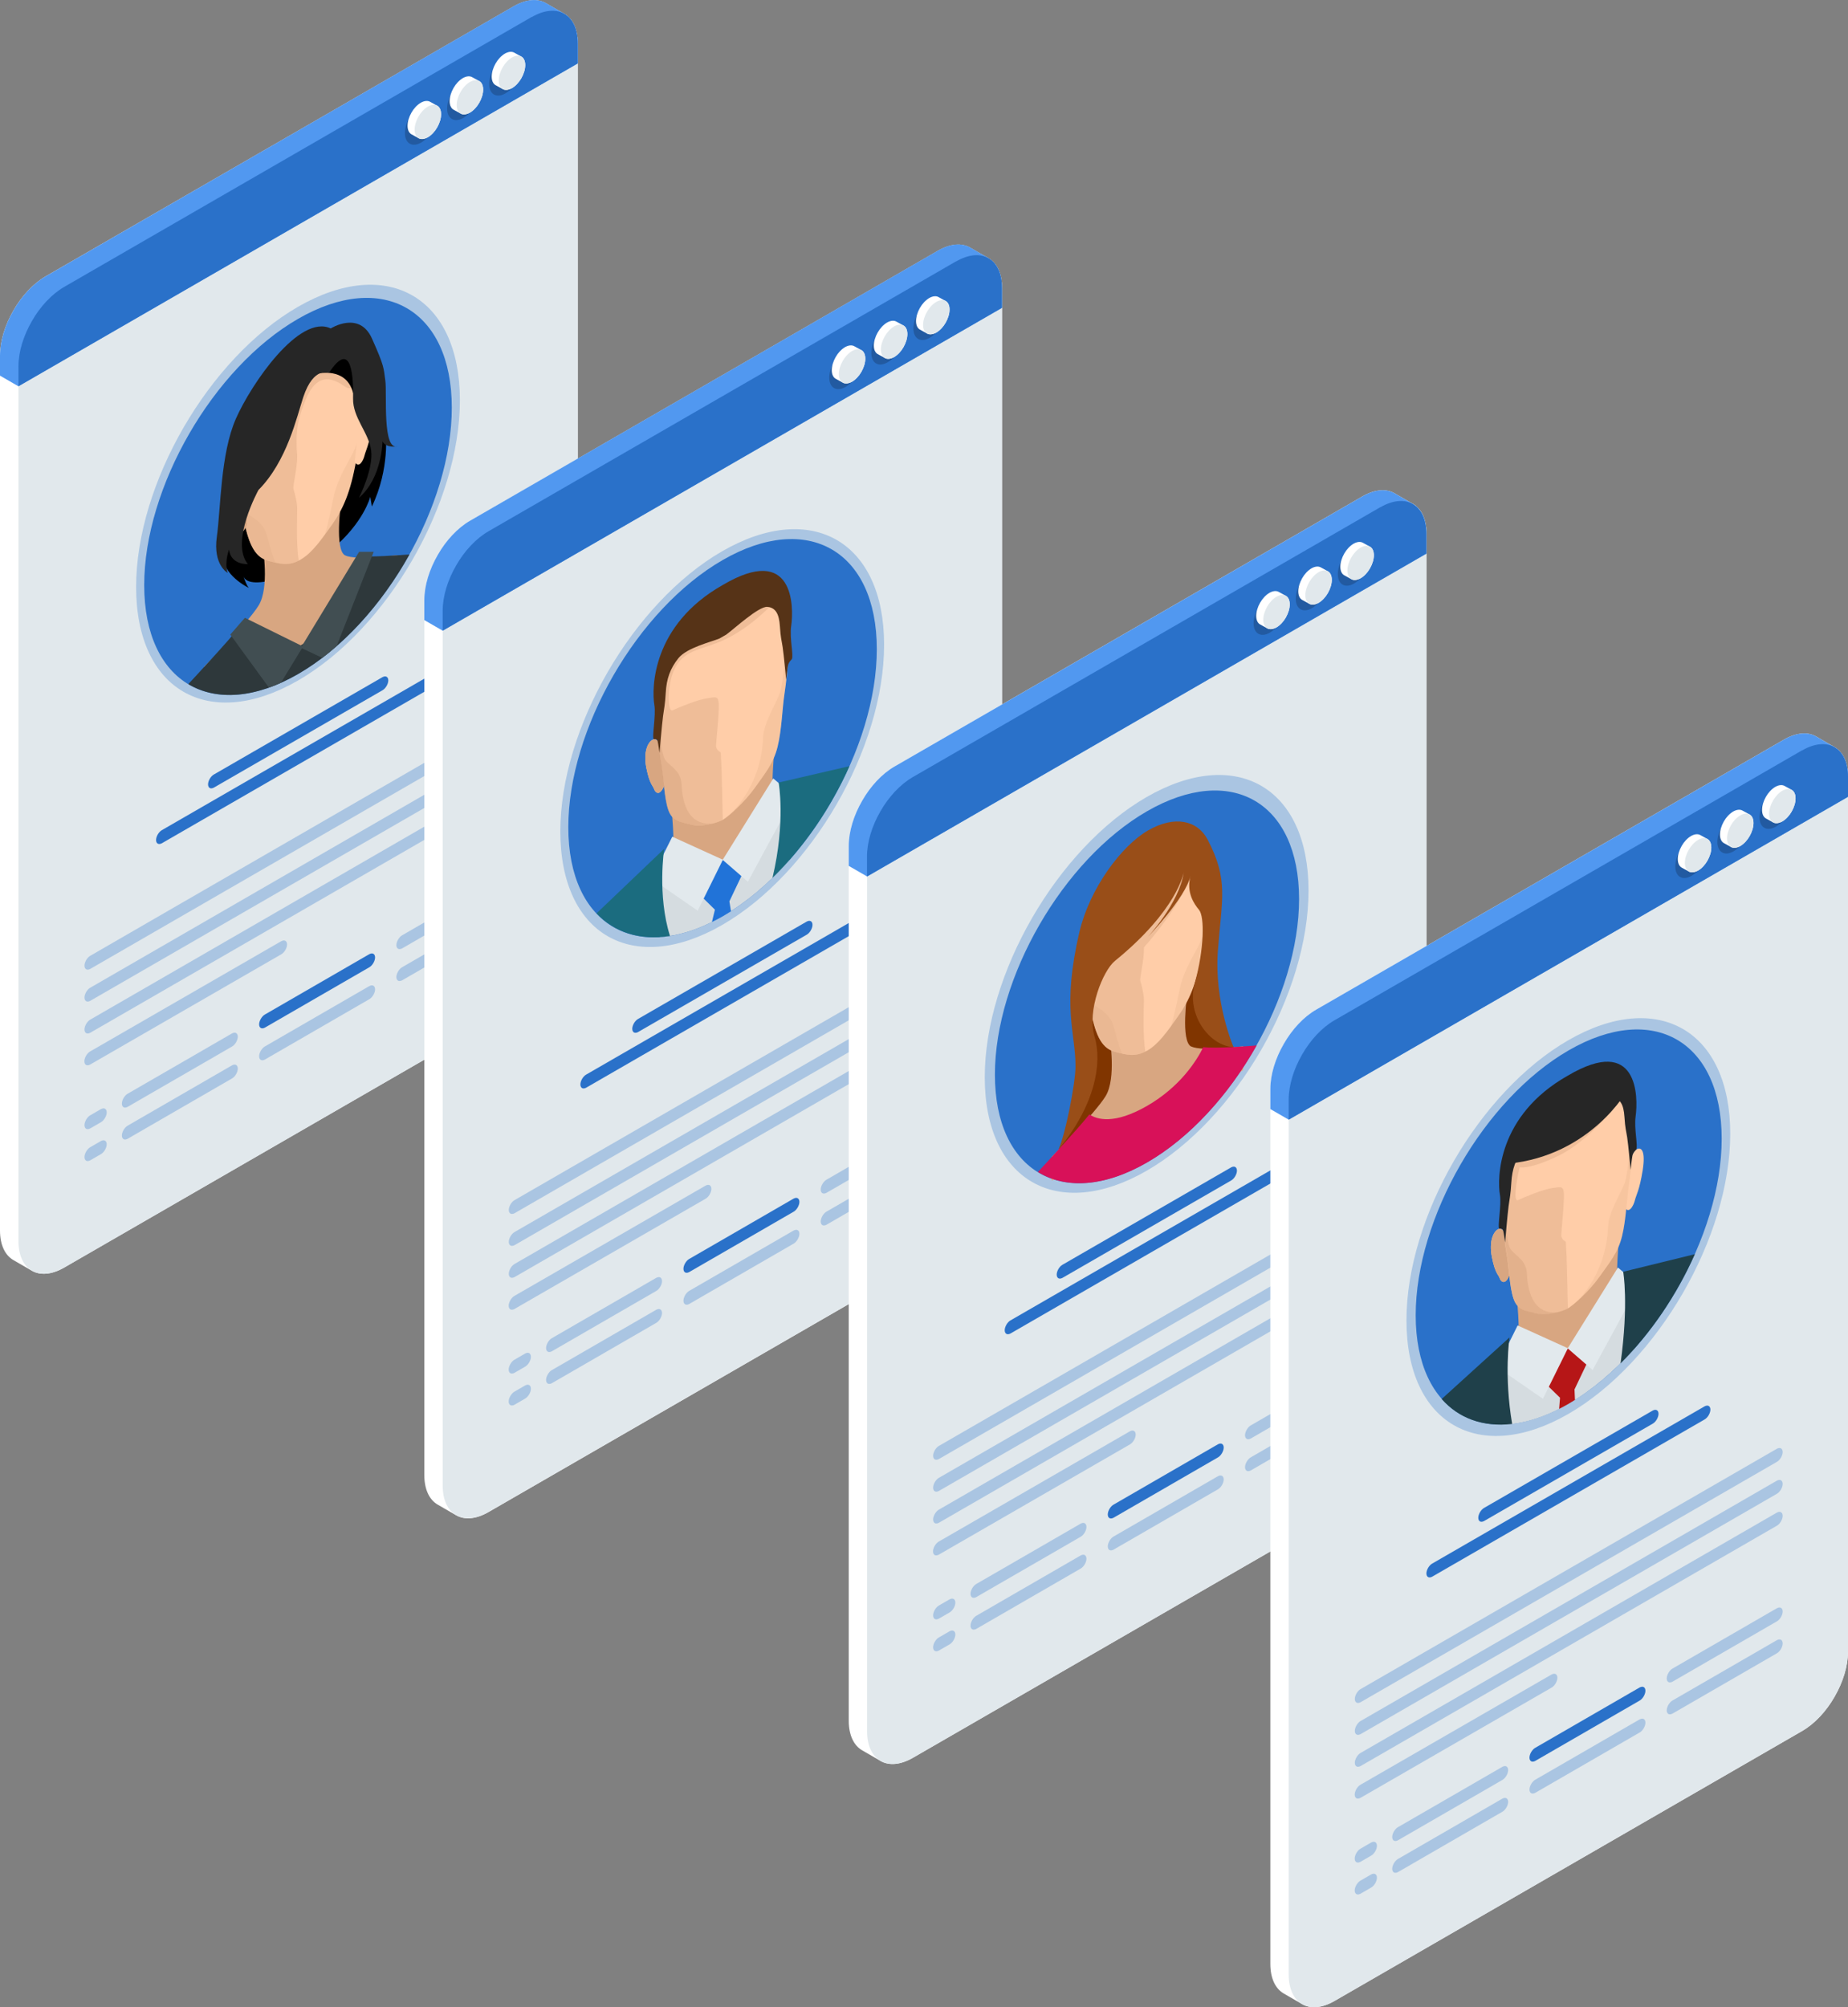 <?xml version="1.0" encoding="UTF-8"?>
<svg xmlns="http://www.w3.org/2000/svg" width="162.1" height="176.06" viewBox="0 0 162.1 176.06">
  <rect x="0" y="0" width="162.1" height="176.06" fill="#808080" stroke="none"/>
  <defs>
    <style>
      .cls-1 {
        fill: #e1e8ec;
      }

      .cls-2 {
        fill: #2173d8;
      }

      .cls-3 {
        fill: #ffcda8;
      }

      .cls-4 {
        fill: #fff;
      }

      .cls-5 {
        fill: #2e383b;
      }

      .cls-6 {
        fill: #262626;
      }

      .cls-7 {
        fill: #b61617;
      }

      .cls-8 {
        fill: #1f404a;
      }

      .cls-9 {
        isolation: isolate;
      }

      .cls-10, .cls-11 {
        opacity: .2;
      }

      .cls-10, .cls-12, .cls-13 {
        fill: #d8a681;
      }

      .cls-14 {
        opacity: .3;
      }

      .cls-14, .cls-15 {
        fill: #2a71c9;
      }

      .cls-11 {
        mix-blend-mode: multiply;
      }

      .cls-16 {
        fill: #414e52;
      }

      .cls-17 {
        fill: #e2e9ed;
      }

      .cls-18 {
        fill: #994e18;
      }

      .cls-19 {
        fill: #d9a782;
        opacity: .5;
      }

      .cls-20 {
        fill: #d81159;
      }

      .cls-21 {
        fill: #d5dce0;
      }

      .cls-22 {
        fill: #803500;
      }

      .cls-23 {
        fill: #5198f0;
      }

      .cls-24 {
        fill: #1b6c7f;
      }

      .cls-25 {
        fill: #563317;
      }

      .cls-13 {
        opacity: .4;
      }
    </style>
  </defs>
  <g class="cls-9">
    <g id="_レイヤー_2" data-name="レイヤー 2">
      <g id="_レイヤー_2-2" data-name="レイヤー 2">
        <g>
          <g>
            <path class="cls-4" d="M50.68,3.81c0-1.28-.45-2.18-1.18-2.6l-1.61-.93c-.73-.42-1.73-.36-2.84.28L4.02,24.23c-1.11.64-2.12,1.74-2.84,3C.45,28.49,0,29.91,0,31.2v76.73c0,1.28.45,2.18,1.18,2.6l1.61.93c.73.42,1.73.36,2.84-.28l41.02-23.68c1.11-.64,2.12-1.74,2.84-3,.73-1.26,1.18-2.68,1.18-3.97V3.81Z"/>
            <path class="cls-1" d="M49.5,1.2c-.73-.42-1.73-.36-2.84.28L5.64,25.16c-1.11.64-2.12,1.74-2.84,3-.73,1.26-1.18,2.68-1.18,3.97v76.73c0,1.28.45,2.18,1.18,2.6.73.42,1.73.36,2.84-.28l41.02-23.68c1.11-.64,2.12-1.74,2.84-3,.73-1.26,1.18-2.68,1.18-3.96V3.81c0-1.28-.45-2.18-1.18-2.6Z"/>
            <path class="cls-23" d="M49.5,1.2l-1.61-.93c-.73-.42-1.73-.36-2.84.28L4.02,24.23c-1.11.64-2.12,1.74-2.84,3C.45,28.49,0,29.91,0,31.2v1.75s1.61.93,1.61.93L50.68,5.56v-1.75c0-1.28-.45-2.18-1.18-2.6Z"/>
            <path class="cls-15" d="M46.65,1.48L5.64,25.16c-1.11.64-2.12,1.74-2.84,3-.73,1.26-1.18,2.68-1.18,3.97v1.75S50.68,5.56,50.68,5.56v-1.75c0-1.28-.45-2.18-1.18-2.6-.73-.42-1.73-.36-2.84.28Z"/>
            <g>
              <path class="cls-11" d="M45.35,4.81c-.26-.15-.61-.13-1.01.1-.39.23-.75.62-1.01,1.06-.26.45-.42.95-.42,1.4s.16.77.42.92c.26.15.61.13,1.01-.1.39-.23.75-.62,1.01-1.06.26-.45.42-.95.42-1.4,0-.45-.16-.77-.42-.92Z"/>
              <path class="cls-4" d="M45.73,4.96l-.62-.34c-.21-.12-.5-.1-.82.08-.32.19-.61.5-.82.87-.21.37-.34.78-.34,1.15,0,.37.13.63.34.75l.62.34c.21.12.5.1.82-.08.32-.19.61-.5.82-.87.21-.37.34-.78.34-1.15,0-.37-.13-.63-.34-.75Z"/>
              <path class="cls-1" d="M45.73,4.96c-.21-.12-.5-.1-.82.08-.32.19-.61.5-.82.87-.21.37-.34.78-.34,1.15,0,.37.13.63.34.75.21.12.5.1.82-.08.32-.19.61-.5.82-.87.21-.37.34-.78.34-1.15s-.13-.63-.34-.75Z"/>
            </g>
            <g>
              <path class="cls-11" d="M41.66,6.96c-.26-.15-.61-.13-1.01.1-.39.23-.75.62-1.01,1.06-.26.45-.42.95-.42,1.4s.16.77.42.92c.26.15.61.13,1.01-.1.39-.23.75-.62,1.01-1.06.26-.45.42-.95.42-1.4,0-.45-.16-.77-.42-.92Z"/>
              <path class="cls-4" d="M42.04,7.11l-.62-.34c-.21-.12-.5-.1-.82.08-.32.19-.61.5-.82.87-.21.37-.34.78-.34,1.15,0,.37.13.63.34.75l.62.34c.21.12.5.1.82-.08.32-.19.61-.5.82-.87.21-.37.34-.78.34-1.15,0-.37-.13-.63-.34-.75Z"/>
              <path class="cls-1" d="M42.04,7.11c-.21-.12-.5-.1-.82.08-.32.19-.61.5-.82.87-.21.37-.34.78-.34,1.15s.13.63.34.75c.21.12.5.1.82-.08.32-.19.61-.5.82-.87.21-.37.34-.78.34-1.15s-.13-.63-.34-.75Z"/>
            </g>
            <g>
              <path class="cls-11" d="M37.96,9.12c-.26-.15-.61-.13-1.01.1-.39.23-.75.62-1.01,1.06-.26.45-.42.95-.42,1.4s.16.77.42.92c.26.15.61.13,1.01-.1.39-.23.75-.62,1.01-1.06.26-.45.42-.95.42-1.4,0-.45-.16-.77-.42-.92Z"/>
              <path class="cls-4" d="M38.35,9.27l-.62-.34c-.21-.12-.5-.1-.82.08-.32.19-.61.5-.82.87-.21.37-.34.78-.34,1.15,0,.37.13.63.34.75l.62.34c.21.12.5.1.82-.08.32-.19.61-.5.82-.87.21-.37.34-.78.34-1.15,0-.37-.13-.63-.34-.75Z"/>
              <path class="cls-1" d="M38.35,9.27c-.21-.12-.5-.1-.82.08-.32.19-.61.5-.82.87-.21.37-.34.78-.34,1.15s.13.63.34.75.5.1.82-.08c.32-.19.61-.5.82-.87.21-.37.34-.78.34-1.15s-.13-.63-.34-.75Z"/>
            </g>
            <path class="cls-15" d="M33.91,59.36c-.09-.05-.21-.04-.35.03l-14.81,8.55c-.14.08-.26.22-.35.37-.09.16-.15.33-.15.49s.06.27.15.32c.09.05.21.04.35-.03l14.81-8.55c.14-.08.26-.22.35-.37.09-.16.15-.33.15-.49s-.06-.27-.15-.32Z"/>
            <path class="cls-14" d="M44.79,62.71c-.09-.05-.21-.04-.35.03L7.91,83.84c-.14.08-.26.22-.35.37-.09.16-.15.33-.15.49,0,.16.06.27.15.32.09.05.21.04.35-.03l36.53-21.09c.14-.08.26-.22.35-.37.09-.16.15-.33.15-.49,0-.16-.06-.27-.15-.32Z"/>
            <path class="cls-14" d="M44.79,65.51c-.09-.05-.21-.04-.35.03L7.91,86.64c-.14.08-.26.22-.35.37-.09.16-.15.33-.15.49s.06.27.15.32c.09.05.21.04.35-.03l36.53-21.09c.14-.08.26-.22.35-.37s.15-.33.15-.49-.06-.27-.15-.32Z"/>
            <path class="cls-14" d="M44.79,68.31c-.09-.05-.21-.04-.35.03L7.91,89.44c-.14.08-.26.22-.35.37-.09.16-.15.33-.15.49s.06.27.15.32c.09.05.21.04.35-.03l36.53-21.09c.14-.08.26-.22.35-.37.09-.16.15-.33.15-.49s-.06-.27-.15-.32Z"/>
            <path class="cls-14" d="M25.03,82.52c-.09-.05-.21-.04-.35.03l-16.78,9.68c-.14.08-.26.22-.35.37-.09.16-.15.33-.15.49,0,.16.06.27.15.32s.21.04.35-.03l16.78-9.68c.14-.08.26-.22.35-.37.09-.16.15-.33.15-.49s-.06-.27-.15-.32Z"/>
            <path class="cls-14" d="M20.71,90.61c-.09-.05-.21-.04-.35.03l-9.17,5.3c-.14.08-.26.22-.35.37-.09.16-.15.33-.15.49,0,.16.06.27.15.32.09.05.21.04.35-.03l9.17-5.3c.14-.08.26-.22.35-.37.09-.16.15-.33.15-.49s-.06-.27-.15-.32Z"/>
            <path class="cls-14" d="M20.71,93.41c-.09-.05-.21-.04-.35.03l-9.17,5.3c-.14.08-.26.22-.35.37-.09.16-.15.33-.15.49s.06.27.15.32c.09.05.21.04.35-.03l9.17-5.3c.14-.08.26-.22.35-.37.09-.16.15-.33.15-.49s-.06-.27-.15-.32Z"/>
            <path class="cls-14" d="M9.21,97.25c-.09-.05-.21-.04-.35.03l-.95.55c-.14.08-.26.22-.35.37-.09.16-.15.33-.15.49s.06.27.15.32c.09.05.21.04.35-.03l.95-.55c.14-.08.26-.22.35-.37.09-.16.15-.33.15-.49s-.06-.27-.15-.32Z"/>
            <path class="cls-14" d="M9.21,100.05c-.09-.05-.21-.04-.35.03l-.95.55c-.14.08-.26.22-.35.37-.09.16-.15.33-.15.49s.06.27.15.32c.09.05.21.04.35-.03l.95-.55c.14-.08.26-.22.35-.37.09-.16.15-.33.15-.49s-.06-.27-.15-.32Z"/>
            <path class="cls-15" d="M32.75,83.66c-.09-.05-.21-.04-.35.03l-9.17,5.3c-.14.08-.26.22-.35.37-.09.16-.15.33-.15.49s.06.27.15.32c.09.05.21.04.35-.03l9.17-5.3c.14-.08.26-.22.35-.37.09-.16.15-.33.15-.49s-.06-.27-.15-.32Z"/>
            <path class="cls-14" d="M32.75,86.46c-.09-.05-.21-.04-.35.03l-9.17,5.3c-.14.08-.26.22-.35.37-.09.16-.15.33-.15.49s.06.27.15.32c.09.05.21.04.35-.03l9.17-5.3c.14-.08.26-.22.35-.37.09-.16.15-.33.15-.49,0-.16-.06-.27-.15-.32Z"/>
            <path class="cls-14" d="M44.79,76.71c-.09-.05-.21-.04-.35.03l-9.17,5.3c-.14.08-.26.22-.35.37-.09.16-.15.33-.15.49s.06.27.15.32c.09.05.21.04.35-.03l9.17-5.3c.14-.08.26-.22.35-.37.09-.16.15-.33.15-.49,0-.16-.06-.27-.15-.32Z"/>
            <path class="cls-14" d="M44.79,79.51c-.09-.05-.21-.04-.35.03l-9.17,5.3c-.14.08-.26.22-.35.37-.09.16-.15.33-.15.49,0,.16.06.27.15.32.09.05.21.04.35-.03l9.17-5.3c.14-.08.26-.22.35-.37.09-.16.15-.33.15-.49s-.06-.27-.15-.32Z"/>
            <path class="cls-15" d="M38.45,58.99c-.09-.05-.21-.04-.35.03l-23.91,13.8c-.14.08-.26.22-.35.37-.09.16-.15.33-.15.49,0,.16.06.27.15.32.09.05.21.04.35-.03l23.91-13.8c.14-.08.26-.22.35-.37.09-.16.15-.33.15-.49s-.06-.27-.15-.32Z"/>
            <path class="cls-14" d="M36.18,25.92c-2.57-1.48-6.12-1.27-10.04.99-3.92,2.26-7.47,6.15-10.04,10.59-2.57,4.45-4.16,9.46-4.16,13.99,0,4.53,1.59,7.71,4.16,9.19,2.57,1.48,6.12,1.27,10.04-.99,3.92-2.26,7.47-6.15,10.04-10.59,2.57-4.45,4.16-9.46,4.16-13.99,0-4.53-1.59-7.71-4.16-9.19Z"/>
            <g>
              <path class="cls-15" d="M39.63,35.76c0-8.6-6.04-12.09-13.49-7.79-7.45,4.3-13.49,14.76-13.49,23.36,0,8.6,6.04,12.09,13.49,7.79,7.45-4.3,13.49-14.76,13.49-23.36Z"/>
              <path d="M33.83,37.92s.39,3.18-1.21,6.51l-.14-.85s-.58,2.28-3.36,4.59c-2.78,2.31-7.21,3.72-7.76,2.41,0,0,.31.91.49,1,0,0-2.41-1.13-2.33-3.05.08-1.92,2.04-6.58,2.04-6.58l4.63-8.49,2.77-2.03s3.16-.47,3.2-.36c.04.11,1.66,6.85,1.66,6.85Z"/>
              <path class="cls-12" d="M30.28,48.72c-.96-.47-.36-4.7-.36-4.7l-6.87,3.97s.6,3.54-.36,5.11c-.96,1.57-4.79,5.39-4.79,5.39l1.83,2.18,12.97-7.49,2.18-4.49s-3.64.49-4.59.03Z"/>
              <path class="cls-3" d="M26.36,49.09c1.04-.6,1.85-1.79,2.79-3.11.94-1.33,1.6-2.8,2.09-5.59.49-2.79.19-3.46.34-4.35.15-.89.55-4.99-1.15-6.17-1.46-1.02-3.32-.05-4.07.39-.76.44-2.61,1.61-4.07,4.31-1.7,3.15-1.3,6.78-1.15,7.5.15.72-.15,1.74.34,3.96.49,2.22,1.15,2.93,2.09,3.17.94.24,1.74.5,2.79-.11Z"/>
              <path class="cls-10" d="M30.99,39.67c-.69,1.29-1.34,2.39-1.65,3.6-.21.85-.42,2.2-.84,3.61.21-.29.42-.59.65-.9.94-1.33,1.6-2.8,2.09-5.59.15-.87.23-1.53.26-2.06-.16.51-.34.99-.52,1.33Z"/>
              <path class="cls-13" d="M30.59,30.69s-5.35,2.05-7.96,3.29c-.11.19-.23.38-.34.59-1.7,3.15-1.3,6.78-1.15,7.5.15.72-.15,1.74.34,3.96.49,2.22,1.15,2.93,2.09,3.17.9.23,1.67.47,2.64-.03-.26-1.47-.13-4.07-.14-4.56,0-.56-.22-1.38-.32-1.69-.1-.3.34-1.81.32-2.99-.24-2.55.32-3.79.7-4.77.76-1.95,1.86-2.39,3.38-1.32,1.74,1.22.44-3.15.44-3.15Z"/>
              <path class="cls-10" d="M21.69,45.03c-.17-.12-.33-.35-.47-.63.04.46.12.99.26,1.63.49,2.22,1.15,2.93,2.09,3.17.2.05.4.1.59.15-.4-.92-.61-2.02-.82-2.61-.3-.86-.96-1.21-1.65-1.7Z"/>
              <path class="cls-5" d="M31.35,48.77c-.59,1.2-2.03,6.14-4.99,7.85-2.93,1.69-4.46-1.44-5.12-1.89-1.36,1.68-4.7,5.25-4.7,5.25v.04c2.45,1.45,5.85,1.27,9.61-.9,3.85-2.22,7.32-6.09,9.77-10.49-.9.07-3.46.26-4.57.14Z"/>
              <path class="cls-12" d="M21.27,42.84s-.17-.66-.57-.49c-.39.17-.8.98-.54,2.32.27,1.34.54,1.42.64,1.73.1.31.5.65.87-.44l-.4-3.11Z"/>
              <path class="cls-3" d="M31.51,36.93s.18-.86.57-1.15c.39-.29.8.05.54,1.7-.27,1.65-.54,2.04-.64,2.46-.1.43-.5,1.23-.87.56l.4-3.58Z"/>
              <path class="cls-16" d="M26.59,56.71l-5.11-2.52-1.28,1.47,3.39,4.65c.35-.12.7-.26,1.05-.42l1.94-3.18Z"/>
              <path class="cls-16" d="M26.39,56.82l1.88.88c.43-.32.85-.67,1.26-1.03l3.25-8.27h-1.28l-5.11,8.42Z"/>
              <path d="M27.92,32.74c-.05.06,2.38-.59,3.03,1.64.66,2.22,1.26-6.33-3.03-1.64Z"/>
              <path class="cls-6" d="M28.89,32.71s-1.37-.65-2.29,2.13c-.57,1.73-1.42,5.61-3.93,8.14,0,0-2.51,4.56-.93,6.5,0,0-1.48.1-1.65-1.27,0,0-.43,1.11-.12,2.04,0,0-1.3-.69-.95-3.17.35-2.48.31-7.26,1.67-10.35,1.36-3.09,5.58-9.22,8.32-7.92,0,0,2.51-1.6,3.62.89,1.11,2.49,1.01,2.55,1.17,3.69.16,1.14-.29,6.18,1.09,5.76,0,0-1.02.2-1.34-.44,0,0-.02,3.2-2.06,4.95,0,0,1.26-2.49,1.07-4.1-.19-1.61-1.63-2.9-1.59-4.62.04-1.72-.09-5.32-2.11-2.24Z"/>
            </g>
          </g>
          <g>
            <path class="cls-4" d="M87.89,25.25c0-1.28-.45-2.18-1.18-2.6l-1.61-.93c-.73-.42-1.73-.36-2.84.28l-41.02,23.68c-1.11.64-2.12,1.74-2.84,3-.73,1.26-1.18,2.68-1.18,3.97v76.73c0,1.28.45,2.18,1.18,2.6l1.61.93c.73.42,1.73.36,2.84-.28l41.02-23.68c1.11-.64,2.12-1.74,2.84-3,.73-1.26,1.18-2.68,1.18-3.97V25.25Z"/>
            <path class="cls-1" d="M86.71,22.64c-.73-.42-1.73-.36-2.84.28l-41.02,23.68c-1.11.64-2.12,1.74-2.84,3-.73,1.26-1.18,2.68-1.18,3.97v76.73c0,1.28.45,2.18,1.18,2.6.73.42,1.73.36,2.84-.28l41.02-23.68c1.11-.64,2.12-1.74,2.84-3,.73-1.26,1.18-2.68,1.18-3.97V25.25c0-1.28-.45-2.18-1.18-2.6Z"/>
            <path class="cls-23" d="M86.71,22.64l-1.61-.93c-.73-.42-1.73-.36-2.84.28l-41.02,23.68c-1.11.64-2.12,1.74-2.84,3-.73,1.26-1.18,2.68-1.18,3.97v1.75s1.61.93,1.61.93l49.06-28.32v-1.75c0-1.28-.45-2.18-1.18-2.6Z"/>
            <path class="cls-15" d="M83.87,22.92l-41.02,23.68c-1.11.64-2.12,1.74-2.84,3-.73,1.26-1.18,2.68-1.18,3.97v1.75s49.06-28.32,49.06-28.32v-1.75c0-1.28-.45-2.18-1.18-2.6-.73-.42-1.73-.36-2.84.28Z"/>
            <g>
              <path class="cls-11" d="M82.56,26.25c-.26-.15-.61-.13-1.01.1-.39.23-.75.62-1.01,1.06-.26.45-.42.95-.42,1.4s.16.77.42.92c.26.15.61.13,1.01-.1.39-.23.75-.62,1.01-1.06.26-.45.42-.95.42-1.4,0-.45-.16-.77-.42-.92Z"/>
              <path class="cls-4" d="M82.95,26.4l-.62-.34c-.21-.12-.5-.1-.82.08-.32.19-.61.5-.82.87-.21.37-.34.78-.34,1.15,0,.37.13.63.34.75l.62.34c.21.12.5.1.82-.08.32-.19.61-.5.82-.87.21-.37.34-.78.34-1.15,0-.37-.13-.63-.34-.75Z"/>
              <path class="cls-1" d="M82.95,26.4c-.21-.12-.5-.1-.82.08-.32.19-.61.5-.82.87-.21.37-.34.78-.34,1.15,0,.37.13.63.34.75.21.12.5.1.82-.08.32-.19.61-.5.82-.87.21-.37.34-.78.34-1.15s-.13-.63-.34-.75Z"/>
            </g>
            <g>
              <path class="cls-11" d="M78.87,28.4c-.26-.15-.61-.13-1.01.1-.39.23-.75.62-1.01,1.06-.26.45-.42.95-.42,1.4,0,.45.16.77.42.92.26.15.61.13,1.01-.1.39-.23.75-.62,1.01-1.06.26-.45.42-.95.42-1.4s-.16-.77-.42-.92Z"/>
              <path class="cls-4" d="M79.25,28.55l-.62-.34c-.21-.12-.5-.1-.82.08-.32.19-.61.5-.82.87-.21.37-.34.78-.34,1.15,0,.37.13.63.34.75l.62.34c.21.12.5.1.82-.08.32-.19.61-.5.82-.87.21-.37.34-.78.34-1.15,0-.37-.13-.63-.34-.75Z"/>
              <path class="cls-1" d="M79.25,28.55c-.21-.12-.5-.1-.82.08-.32.19-.61.5-.82.87-.21.37-.34.78-.34,1.15s.13.63.34.75c.21.12.5.1.82-.08.32-.19.61-.5.82-.87.21-.37.34-.78.34-1.15,0-.37-.13-.63-.34-.75Z"/>
            </g>
            <g>
              <path class="cls-11" d="M75.18,30.56c-.26-.15-.61-.13-1.01.1-.39.23-.75.62-1.01,1.06-.26.45-.42.95-.42,1.4,0,.45.16.77.42.92.26.15.61.13,1.01-.1.39-.23.75-.62,1.01-1.06.26-.45.42-.95.42-1.4s-.16-.77-.42-.92Z"/>
              <path class="cls-4" d="M75.56,30.71l-.62-.34c-.21-.12-.5-.1-.82.08-.32.19-.61.5-.82.87-.21.37-.34.78-.34,1.15,0,.37.13.63.34.75l.62.34c.21.12.5.1.82-.08.32-.19.61-.5.82-.87.21-.37.34-.78.34-1.15,0-.37-.13-.63-.34-.75Z"/>
              <path class="cls-1" d="M75.56,30.71c-.21-.12-.5-.1-.82.08-.32.19-.61.5-.82.87-.21.37-.34.78-.34,1.15s.13.63.34.75c.21.12.5.1.82-.08.32-.19.61-.5.82-.87.21-.37.34-.78.34-1.15,0-.37-.13-.63-.34-.75Z"/>
            </g>
            <path class="cls-15" d="M71.12,80.8c-.09-.05-.21-.04-.35.03l-14.81,8.55c-.14.08-.26.22-.35.37-.09.16-.15.33-.15.49s.06.27.15.32c.09.05.21.04.35-.03l14.81-8.55c.14-.08.26-.22.35-.37.09-.16.15-.33.15-.49s-.06-.27-.15-.32Z"/>
            <path class="cls-14" d="M82.01,84.15c-.09-.05-.21-.04-.35.03l-36.53,21.09c-.14.08-.26.22-.35.37-.09.16-.15.33-.15.49,0,.16.06.27.15.32.09.05.21.04.35-.03l36.53-21.09c.14-.08.26-.22.35-.37.09-.16.15-.33.15-.49s-.06-.27-.15-.32Z"/>
            <path class="cls-14" d="M82.01,86.95c-.09-.05-.21-.04-.35.03l-36.53,21.09c-.14.08-.26.22-.35.37-.09.16-.15.33-.15.49s.06.27.15.32c.09.05.21.04.35-.03l36.53-21.09c.14-.08.26-.22.35-.37.09-.16.15-.33.15-.49s-.06-.27-.15-.32Z"/>
            <path class="cls-14" d="M82.01,89.75c-.09-.05-.21-.04-.35.03l-36.53,21.09c-.14.08-.26.22-.35.37-.09.16-.15.33-.15.49s.06.27.15.32c.09.05.21.04.35-.03l36.53-21.09c.14-.08.26-.22.35-.37.09-.16.15-.33.15-.49,0-.16-.06-.27-.15-.32Z"/>
            <path class="cls-14" d="M62.25,103.96c-.09-.05-.21-.04-.35.03l-16.78,9.68c-.14.08-.26.22-.35.37-.09.16-.15.33-.15.49s.06.27.15.32c.09.05.21.04.35-.03l16.78-9.68c.14-.08.26-.22.35-.37.09-.16.15-.33.15-.49s-.06-.27-.15-.32Z"/>
            <path class="cls-14" d="M57.92,112.05c-.09-.05-.21-.04-.35.03l-9.17,5.3c-.14.08-.26.22-.35.37-.09.16-.15.33-.15.49s.06.27.15.32c.09.05.21.04.35-.03l9.17-5.3c.14-.08.26-.22.35-.37s.15-.33.15-.49-.06-.27-.15-.32Z"/>
            <path class="cls-14" d="M57.92,114.85c-.09-.05-.21-.04-.35.03l-9.17,5.3c-.14.08-.26.22-.35.37-.09.16-.15.33-.15.49s.06.27.15.32c.09.05.21.04.35-.03l9.17-5.3c.14-.08.26-.22.35-.37.09-.16.15-.33.15-.49s-.06-.27-.15-.32Z"/>
            <path class="cls-14" d="M46.42,118.69c-.09-.05-.21-.04-.35.03l-.95.55c-.14.08-.26.22-.35.37-.09.16-.15.33-.15.49,0,.16.06.27.15.32.09.05.21.04.35-.03l.95-.55c.14-.08.26-.22.35-.37s.15-.33.15-.49-.06-.27-.15-.32Z"/>
            <path class="cls-14" d="M46.42,121.49c-.09-.05-.21-.04-.35.03l-.95.55c-.14.08-.26.22-.35.37-.09.16-.15.33-.15.49s.06.27.15.32.21.04.35-.03l.95-.55c.14-.08.26-.22.35-.37.09-.16.15-.33.15-.49s-.06-.27-.15-.32Z"/>
            <path class="cls-15" d="M69.97,105.1c-.09-.05-.21-.04-.35.03l-9.17,5.3c-.14.08-.26.22-.35.37-.09.16-.15.33-.15.49s.06.27.15.32c.09.05.21.04.35-.03l9.17-5.3c.14-.08.26-.22.35-.37.09-.16.15-.33.15-.49s-.06-.27-.15-.32Z"/>
            <path class="cls-14" d="M69.97,107.9c-.09-.05-.21-.04-.35.03l-9.17,5.3c-.14.08-.26.22-.35.37-.09.16-.15.33-.15.49s.06.27.15.32c.09.05.21.04.35-.03l9.17-5.3c.14-.08.26-.22.35-.37.09-.16.15-.33.15-.49s-.06-.27-.15-.32Z"/>
            <path class="cls-14" d="M82.01,98.15c-.09-.05-.21-.04-.35.03l-9.17,5.3c-.14.08-.26.22-.35.37-.09.16-.15.33-.15.49s.06.27.15.32c.09.05.21.04.35-.03l9.17-5.3c.14-.08.26-.22.35-.37.09-.16.15-.33.15-.49,0-.16-.06-.27-.15-.32Z"/>
            <path class="cls-14" d="M82.01,100.95c-.09-.05-.21-.04-.35.03l-9.17,5.3c-.14.08-.26.22-.35.37-.09.16-.15.33-.15.49s.06.27.15.32c.09.05.21.04.35-.03l9.17-5.3c.14-.08.26-.22.35-.37.09-.16.15-.33.15-.49s-.06-.27-.15-.32Z"/>
            <path class="cls-15" d="M75.67,80.43c-.09-.05-.21-.04-.35.03l-23.91,13.8c-.14.08-.26.22-.35.37-.09.16-.15.33-.15.49s.06.27.15.32.21.04.35-.03l23.91-13.8c.14-.08.26-.22.35-.37.09-.16.15-.33.15-.49s-.06-.27-.15-.32Z"/>
            <path class="cls-14" d="M73.39,47.36c-2.57-1.48-6.12-1.27-10.04.99-3.92,2.26-7.47,6.15-10.04,10.59-2.57,4.45-4.16,9.46-4.16,13.99,0,4.53,1.59,7.71,4.16,9.19,2.57,1.48,6.12,1.27,10.04-.99,3.92-2.26,7.47-6.15,10.04-10.59,2.57-4.45,4.16-9.46,4.16-13.99,0-4.53-1.59-7.71-4.16-9.19Z"/>
            <g>
              <path class="cls-15" d="M76.91,56.94c0-8.63-6.06-12.12-13.53-7.81-7.47,4.31-13.53,14.8-13.53,23.43s6.06,12.12,13.53,7.81c7.47-4.31,13.53-14.8,13.53-23.43Z"/>
              <path class="cls-12" d="M68.05,70.93c-.66-.58,0-6.52,0-6.52l-9.27,5.35s.66,5.18,0,6.52c0,0,1.95,1.89,4.32.58,2.37-1.31,4.95-5.93,4.95-5.93Z"/>
              <path class="cls-3" d="M57.88,65.41s-.19-.71-.61-.53c-.42.18-.86,1.05-.57,2.49.29,1.44.57,1.52.68,1.85.11.33.54.69.93-.47l-.43-3.34Z"/>
              <path class="cls-19" d="M57.88,65.41s-.19-.71-.61-.53c-.42.18-.86,1.05-.57,2.49.29,1.44.57,1.52.68,1.85.11.33.54.69.93-.47l-.43-3.34Z"/>
              <path class="cls-12" d="M57.88,65.41s-.19-.71-.61-.53c-.42.18-.86,1.05-.57,2.49.29,1.44.57,1.52.68,1.85.11.33.54.69.93-.47l-.43-3.34Z"/>
              <path class="cls-3" d="M63.41,51.99c2.08-1.2,4.34-1.17,5.25.67.91,1.84.55,3.93.5,4.8-.05.87-.18,2.32-.36,3.49-.18,1.18-.23,3.08-.59,4.54-.36,1.46-1.07,2.3-1.99,3.6-.92,1.3-2.34,2.54-2.8,2.81-.46.27-1.89.68-2.8.43-.92-.25-1.63-.26-1.99-1.3-.36-1.04-.41-2.89-.59-3.86-.18-.97-.31-2.27-.36-3.08-.05-.81-.41-2.49.49-5.37.91-2.89,3.17-5.53,5.25-6.73Z"/>
              <path class="cls-19" d="M62.55,72.22h0c-2.43.28-2.72-2.32-2.77-3.44-.05-1.13-.9-1.5-1.39-2.07-.49-.57-.51-3.58-.51-3.58l-.3.11c.03.35.06.64.08.85.05.81.18,2.11.36,3.08.18.97.23,2.82.59,3.86.36,1.04,1.08,1.05,1.99,1.3.57.15,1.34.05,1.95-.11Z"/>
              <path class="cls-10" d="M66.21,69.1c.92-1.3,1.64-2.14,1.99-3.6.36-1.46.41-3.36.59-4.54.18-1.18.31-2.63.36-3.49.01-.24.05-.57.08-.96l-.39.31s-.02,3.03-.51,4.17c-.49,1.14-1.34,2.49-1.39,3.67-.05,1.18-.34,4.12-2.77,6.64-.04.04-.08.09-.12.13.63-.54,1.52-1.41,2.15-2.32Z"/>
              <path class="cls-13" d="M63.22,66s-.41-.2-.41-.57.2-2.06.24-3.28c.04-1.22-.24-1.01-1.02-.9-.78.1-2.43.77-3.03,1.05-.47.22-.44-2.09.04-3.33.81-2.06,2.45-1.91,4.45-2.83,2.96-1.36,5.21-4.21,5.21-4.21l-8.33,3-1.11.97-1.11,2.84c-.9,2.87-.54,4.55-.49,5.36.05.81.18,2.11.36,3.08.18.97.23,2.82.59,3.86.36,1.04,1.08,1.05,1.99,1.3.91.24,2.33-.16,2.8-.43-.02-1.39-.11-4.49-.11-4.49l-.07-1.42Z"/>
              <path class="cls-25" d="M69.4,54.92c.25-1.74.23-7.29-6-3.61-6.23,3.52-6.25,9.09-6,10.54.15.91-.24,2.87-.05,2.99,0,0,.27-.08.33.15.06.24.17,1.05.17,1.05,0,0,.21-2.47.31-3.23.1-.76.17-.94.24-2.09.07-1.16.37-2.07,1.11-2.99.74-.92,2.86-1.42,3.59-1.72l.61-.35c.73-.54,2.84-2.48,3.59-2.43.74.06,1.04.63,1.11,1.7.07,1.07.14,1.17.24,1.82.1.64.31,2.87.31,2.87,0,0,.1-.94.16-1.25.06-.31.33-.54.33-.54.19-.33-.21-1.84-.05-2.93Z"/>
              <path class="cls-21" d="M57.88,76.28v5.91c1.68-.1,3.55-.69,5.51-1.83,2.09-1.21,4.08-2.9,5.85-4.91v-5.74l-5.85,5.7-5.51.86Z"/>
              <path class="cls-2" d="M63.41,75.41l-2.39,2.72,1.69,1.66-.26,1.08c.31-.15.62-.31.93-.49.25-.14.5-.3.74-.45l-.14-.87,1.8-3.79-2.39.15Z"/>
              <polygon class="cls-17" points="63.41 75.41 58.97 73.39 57.13 77.07 61.2 79.88 63.41 75.41"/>
              <polygon class="cls-17" points="63.39 75.42 67.83 68.28 69.66 69.84 65.6 77.34 63.39 75.42"/>
              <path class="cls-24" d="M52.32,80.11c1.58,1.68,3.82,2.4,6.45,1.99-1.13-3.57-.51-7.65-.51-7.65l-5.93,5.66Z"/>
              <path class="cls-24" d="M74.51,67.2l-6.21,1.44s.63,3.42-.54,8.36c2.76-2.68,5.12-6.14,6.75-9.8Z"/>
            </g>
          </g>
          <g>
            <path class="cls-4" d="M125.12,46.8c0-1.28-.45-2.18-1.18-2.6l-1.61-.93c-.73-.42-1.73-.36-2.84.28l-41.02,23.68c-1.11.64-2.12,1.74-2.84,3-.73,1.26-1.18,2.68-1.18,3.97v76.73c0,1.28.45,2.18,1.18,2.6l1.61.93c.73.42,1.73.36,2.84-.28l41.02-23.68c1.11-.64,2.12-1.74,2.84-3,.73-1.26,1.18-2.68,1.18-3.97V46.8Z"/>
            <path class="cls-1" d="M123.94,44.2c-.73-.42-1.73-.36-2.84.28l-41.02,23.68c-1.11.64-2.12,1.74-2.84,3-.73,1.26-1.18,2.68-1.18,3.97v76.73c0,1.28.45,2.18,1.18,2.6.73.42,1.73.36,2.84-.28l41.02-23.68c1.11-.64,2.12-1.74,2.84-3,.73-1.26,1.18-2.68,1.18-3.96V46.8c0-1.28-.45-2.18-1.18-2.6Z"/>
            <path class="cls-23" d="M123.94,44.2l-1.61-.93c-.73-.42-1.73-.36-2.84.28l-41.02,23.68c-1.11.64-2.12,1.74-2.84,3-.73,1.26-1.18,2.68-1.18,3.97v1.75s1.61.93,1.61.93l49.06-28.32v-1.75c0-1.28-.45-2.18-1.18-2.6Z"/>
            <path class="cls-15" d="M121.09,44.48l-41.02,23.68c-1.11.64-2.12,1.74-2.84,3-.73,1.26-1.18,2.68-1.18,3.97v1.75s49.06-28.32,49.06-28.32v-1.75c0-1.28-.45-2.18-1.18-2.6-.73-.42-1.73-.36-2.84.28Z"/>
            <g>
              <path class="cls-11" d="M119.79,47.8c-.26-.15-.61-.13-1.01.1-.39.23-.75.62-1.01,1.06-.26.45-.42.95-.42,1.4s.16.77.42.92c.26.15.61.13,1.01-.1.39-.23.75-.62,1.01-1.06.26-.45.42-.95.42-1.4,0-.45-.16-.77-.42-.92Z"/>
              <path class="cls-4" d="M120.17,47.95l-.62-.34c-.21-.12-.5-.1-.82.08-.32.19-.61.5-.82.87-.21.37-.34.78-.34,1.15,0,.37.13.63.34.75l.62.34c.21.12.5.1.82-.08.32-.19.61-.5.82-.87.21-.37.34-.78.34-1.15,0-.37-.13-.63-.34-.75Z"/>
              <path class="cls-1" d="M120.17,47.95c-.21-.12-.5-.1-.82.08-.32.19-.61.5-.82.87-.21.37-.34.78-.34,1.15s.13.63.34.75c.21.12.5.1.82-.08.32-.19.61-.5.82-.87.21-.37.34-.78.34-1.15s-.13-.63-.34-.75Z"/>
            </g>
            <g>
              <path class="cls-11" d="M116.1,49.96c-.26-.15-.61-.13-1.01.1-.39.23-.75.62-1.01,1.06-.26.45-.42.95-.42,1.4,0,.45.16.77.42.92.26.15.61.13,1.01-.1.39-.23.75-.62,1.01-1.06.26-.45.42-.95.42-1.4s-.16-.77-.42-.92Z"/>
              <path class="cls-4" d="M116.48,50.11l-.62-.34c-.21-.12-.5-.1-.82.08-.32.19-.61.5-.82.87-.21.37-.34.78-.34,1.15,0,.37.13.63.34.75l.62.34c.21.12.5.1.82-.08.32-.19.61-.5.82-.87.21-.37.34-.78.34-1.15,0-.37-.13-.63-.34-.75Z"/>
              <path class="cls-1" d="M116.48,50.11c-.21-.12-.5-.1-.82.08-.32.19-.61.5-.82.87-.21.37-.34.78-.34,1.15s.13.63.34.75c.21.12.5.1.82-.08.32-.19.61-.5.82-.87.21-.37.34-.78.34-1.15,0-.37-.13-.63-.34-.75Z"/>
            </g>
            <g>
              <path class="cls-11" d="M112.4,52.11c-.26-.15-.61-.13-1.01.1-.39.23-.75.62-1.01,1.06-.26.45-.42.95-.42,1.4,0,.45.16.77.42.92.26.15.61.13,1.01-.1.39-.23.75-.62,1.01-1.06.26-.45.42-.95.42-1.4s-.16-.77-.42-.92Z"/>
              <path class="cls-4" d="M112.79,52.26l-.62-.34c-.21-.12-.5-.1-.82.08-.32.19-.61.5-.82.87-.21.37-.34.78-.34,1.15,0,.37.13.63.34.75l.62.34c.21.12.5.1.82-.08.32-.19.61-.5.82-.87.21-.37.34-.78.34-1.15,0-.37-.13-.63-.34-.75Z"/>
              <path class="cls-1" d="M112.79,52.26c-.21-.12-.5-.1-.82.08-.32.19-.61.5-.82.87-.21.37-.34.78-.34,1.15s.13.63.34.75c.21.12.5.1.82-.08.32-.19.61-.5.82-.87.21-.37.34-.78.34-1.15,0-.37-.13-.63-.34-.75Z"/>
            </g>
            <path class="cls-15" d="M108.35,102.36c-.09-.05-.21-.04-.35.03l-14.81,8.55c-.14.08-.26.22-.35.37-.09.16-.15.33-.15.49,0,.16.06.27.15.32.09.05.21.04.35-.03l14.81-8.55c.14-.08.26-.22.35-.37.09-.16.15-.33.15-.49s-.06-.27-.15-.32Z"/>
            <path class="cls-14" d="M119.23,105.71c-.09-.05-.21-.04-.35.03l-36.53,21.09c-.14.08-.26.22-.35.37-.09.16-.15.33-.15.49s.06.27.15.32c.09.05.21.04.35-.03l36.53-21.09c.14-.08.26-.22.35-.37.09-.16.15-.33.15-.49s-.06-.27-.15-.32Z"/>
            <path class="cls-14" d="M119.23,108.51c-.09-.05-.21-.04-.35.03l-36.53,21.09c-.14.08-.26.22-.35.37s-.15.33-.15.49.06.27.15.32c.09.05.21.04.35-.03l36.53-21.09c.14-.08.26-.22.35-.37.09-.16.15-.33.15-.49s-.06-.27-.15-.32Z"/>
            <path class="cls-14" d="M119.23,111.3c-.09-.05-.21-.04-.35.03l-36.53,21.09c-.14.08-.26.22-.35.37-.09.16-.15.33-.15.49,0,.16.06.27.15.32.09.05.21.04.35-.03l36.53-21.09c.14-.08.26-.22.35-.37.09-.16.15-.33.15-.49s-.06-.27-.15-.32Z"/>
            <path class="cls-14" d="M99.47,125.51c-.09-.05-.21-.04-.35.03l-16.78,9.68c-.14.08-.26.22-.35.37-.09.16-.15.33-.15.49s.06.27.15.32c.09.05.21.04.35-.03l16.78-9.68c.14-.08.26-.22.35-.37.09-.16.15-.33.15-.49,0-.16-.06-.27-.15-.32Z"/>
            <path class="cls-14" d="M95.15,133.61c-.09-.05-.21-.04-.35.03l-9.17,5.3c-.14.08-.26.22-.35.37-.09.16-.15.33-.15.49s.06.27.15.32c.09.05.21.04.35-.03l9.17-5.3c.14-.08.26-.22.35-.37s.15-.33.15-.49-.06-.27-.15-.32Z"/>
            <path class="cls-14" d="M95.15,136.4c-.09-.05-.21-.04-.35.03l-9.17,5.3c-.14.08-.26.22-.35.37-.09.16-.15.33-.15.49s.06.27.15.32c.09.05.21.04.35-.03l9.17-5.3c.14-.08.26-.22.35-.37.09-.16.15-.33.15-.49,0-.16-.06-.27-.15-.32Z"/>
            <path class="cls-14" d="M83.65,140.25c-.09-.05-.21-.04-.35.03l-.95.55c-.14.08-.26.22-.35.37-.09.16-.15.33-.15.49s.06.27.15.32c.09.05.21.04.35-.03l.95-.55c.14-.08.26-.22.35-.37s.15-.33.15-.49-.06-.27-.15-.32Z"/>
            <path class="cls-14" d="M83.65,143.05c-.09-.05-.21-.04-.35.03l-.95.55c-.14.08-.26.22-.35.37-.09.16-.15.33-.15.49s.06.27.15.32c.09.05.21.04.35-.03l.95-.55c.14-.08.26-.22.35-.37.09-.16.15-.33.15-.49,0-.16-.06-.27-.15-.32Z"/>
            <path class="cls-15" d="M107.19,126.65c-.09-.05-.21-.04-.35.03l-9.17,5.3c-.14.08-.26.22-.35.37-.09.16-.15.33-.15.49s.06.27.15.32c.09.05.21.04.35-.03l9.17-5.3c.14-.08.26-.22.35-.37.09-.16.15-.33.15-.49,0-.16-.06-.27-.15-.32Z"/>
            <path class="cls-14" d="M107.19,129.45c-.09-.05-.21-.04-.35.03l-9.17,5.3c-.14.08-.26.22-.35.37-.09.16-.15.33-.15.49,0,.16.06.27.15.32.09.05.21.04.35-.03l9.17-5.3c.14-.08.26-.22.35-.37.09-.16.15-.33.15-.49s-.06-.27-.15-.32Z"/>
            <path class="cls-14" d="M119.23,119.7c-.09-.05-.21-.04-.35.03l-9.17,5.3c-.14.08-.26.22-.35.37-.09.16-.15.33-.15.49s.06.27.15.32c.09.05.21.04.35-.03l9.17-5.3c.14-.08.26-.22.35-.37s.15-.33.15-.49-.06-.27-.15-.32Z"/>
            <path class="cls-14" d="M119.23,122.5c-.09-.05-.21-.04-.35.03l-9.17,5.3c-.14.08-.26.22-.35.37-.09.16-.15.33-.15.49s.06.27.15.32.21.04.35-.03l9.17-5.3c.14-.08.26-.22.35-.37.09-.16.15-.33.15-.49s-.06-.27-.15-.32Z"/>
            <path class="cls-15" d="M112.89,101.99c-.09-.05-.21-.04-.35.03l-23.91,13.8c-.14.08-.26.22-.35.37-.09.16-.15.33-.15.49s.06.27.15.32c.09.05.21.04.35-.03l23.91-13.8c.14-.08.26-.22.35-.37.09-.16.15-.33.15-.49,0-.16-.06-.27-.15-.32Z"/>
            <path class="cls-14" d="M110.62,68.92c-2.57-1.48-6.12-1.27-10.04.99-3.92,2.26-7.47,6.15-10.04,10.59-2.57,4.45-4.16,9.46-4.16,13.99,0,4.53,1.59,7.71,4.16,9.19,2.57,1.48,6.12,1.27,10.04-.99,3.92-2.26,7.47-6.15,10.04-10.59,2.57-4.45,4.16-9.46,4.16-13.99,0-4.53-1.59-7.71-4.16-9.19Z"/>
            <g>
              <path class="cls-15" d="M113.95,78.86c0-8.51-5.97-11.95-13.34-7.7-7.37,4.25-13.34,14.6-13.34,23.1,0,8.51,5.97,11.96,13.34,7.7,7.37-4.25,13.34-14.6,13.34-23.11Z"/>
              <path class="cls-22" d="M105.71,87.78c.06-2.05.29-7.09.18-7.81-.11-.72-.76-3.86-1.05-3.98-.29-.12-2.81-.15-4.29,1.09-1.49,1.24-3.13,3.84-3.56,5-.43,1.16-1.98,5.18-1.97,5.78.01.59.03,5.46,0,6.22-.03.76-.36,2.58-.36,2.58l-1.77,4.13s1.04,0,3.94-1.46c2.9-1.47,11.39-7.49,11.39-7.49,0,0-2.57-2.01-2.5-4.06Z"/>
              <path class="cls-12" d="M104.49,91.8c-.95-.46-.35-4.65-.35-4.65l-6.8,3.92s.59,3.5-.35,5.06c-.95,1.56-4.73,5.33-4.73,5.33v2.1s16.78-9.69,16.78-9.69v-2.1s-3.59.49-4.54.02Z"/>
              <path class="cls-3" d="M100.61,92.17c1.03-.59,1.83-1.76,2.76-3.08.93-1.31,1.58-2.77,2.07-5.52.49-2.76.19-3.42.34-4.31.15-.88.55-4.93-1.14-6.11-1.45-1.01-3.28-.04-4.03.39-.75.43-2.58,1.59-4.03,4.26-1.69,3.12-1.29,6.71-1.14,7.42.15.71-.15,1.72.34,3.92.48,2.2,1.14,2.9,2.07,3.13.93.24,1.73.49,2.76-.11Z"/>
              <path class="cls-10" d="M105.19,82.85c-.68,1.28-1.33,2.37-1.63,3.56-.21.84-.42,2.18-.83,3.57.21-.29.42-.59.64-.9.93-1.31,1.58-2.77,2.07-5.52.15-.86.23-1.51.26-2.04-.16.51-.33.97-.52,1.32Z"/>
              <path class="cls-13" d="M102.11,74.74s-2.6,1.24-5.19,2.48c-.11.18-.23.38-.33.58-1.69,3.12-1.29,6.71-1.14,7.42.15.71-.15,1.72.34,3.92.48,2.2,1.14,2.9,2.07,3.13.89.23,1.65.47,2.61-.03-.26-1.46-.13-4.03-.13-4.5,0-.55-.21-1.36-.31-1.68-.09-.29.34-1.79.31-2.96,1.04-1.18,3.04-3.64,4.03-6.02,1.37-3.3-2.26-2.34-2.26-2.34Z"/>
              <path class="cls-10" d="M96,88.15c-.16-.12-.32-.35-.47-.62.04.45.11.98.25,1.61.48,2.2,1.14,2.9,2.07,3.13.2.05.39.1.58.15-.4-.91-.6-1.99-.81-2.58-.3-.85-.94-1.2-1.63-1.68Z"/>
              <path class="cls-20" d="M105.55,91.85c-.59,1.19-2.01,3.46-4.93,5.15-2.9,1.67-4.41,1.19-5.06.75-1.19,1.47-3.91,4.39-4.52,5.05,2.43,1.5,5.82,1.34,9.59-.84,3.77-2.18,7.18-5.95,9.6-10.26-.71.06-3.5.28-4.67.15Z"/>
              <path class="cls-18" d="M92.88,100.78c3.22-3.91,3.81-7.58,3.13-9.86-.68-2.28.74-5.78,1.78-6.63,5.5-4.47,6.04-7.76,6.04-7.76-.4,2.73-3.2,5.71-3.2,5.71,0,0,3.35-3.46,3.8-5.42-.4,1.45.32,2.48.74,2.98.51.61.45,3.48-.36,6.4-.81,2.92,1.41,5.59,3.39,5.64,0,0-1.72-3.96-1.37-8.48.34-4.52.96-6.18-.91-9.73-.88-1.67-2.87-2.14-5.22-.79-2.35,1.36-5.12,5.11-6.01,8.88-1.57,6.69-.35,8.79-.35,11.79,0,1.56-.91,6.04-1.47,7.26Z"/>
            </g>
          </g>
          <g>
            <path class="cls-4" d="M162.1,68.13c0-1.28-.45-2.18-1.18-2.6l-1.61-.93c-.73-.42-1.73-.36-2.84.28l-41.02,23.68c-1.11.64-2.12,1.74-2.84,3-.73,1.26-1.18,2.68-1.18,3.97v76.73c0,1.28.45,2.18,1.18,2.6l1.61.93c.73.42,1.73.36,2.84-.28l41.02-23.68c1.11-.64,2.12-1.74,2.84-3,.73-1.26,1.18-2.68,1.18-3.97v-76.73Z"/>
            <path class="cls-1" d="M160.92,65.53c-.73-.42-1.73-.36-2.84.28l-41.02,23.68c-1.11.64-2.12,1.74-2.84,3-.73,1.26-1.18,2.68-1.18,3.97v76.73c0,1.28.45,2.18,1.18,2.6.73.42,1.73.36,2.84-.28l41.02-23.68c1.11-.64,2.12-1.74,2.84-3,.73-1.26,1.18-2.68,1.18-3.96v-76.73c0-1.28-.45-2.18-1.18-2.6Z"/>
            <path class="cls-23" d="M160.92,65.53l-1.61-.93c-.73-.42-1.73-.36-2.84.28l-41.02,23.68c-1.11.64-2.12,1.74-2.84,3-.73,1.26-1.18,2.68-1.18,3.97v1.75s1.61.93,1.61.93l49.06-28.32v-1.75c0-1.28-.45-2.18-1.18-2.6Z"/>
            <path class="cls-15" d="M158.08,65.81l-41.02,23.68c-1.11.64-2.12,1.74-2.84,3-.73,1.26-1.18,2.68-1.18,3.97v1.75s49.06-28.32,49.06-28.32v-1.75c0-1.28-.45-2.18-1.18-2.6-.73-.42-1.73-.36-2.84.28Z"/>
            <g>
              <path class="cls-11" d="M156.78,69.13c-.26-.15-.61-.13-1.01.1-.39.23-.75.62-1.01,1.06-.26.45-.42.95-.42,1.4,0,.45.16.77.42.92.26.15.61.13,1.01-.1.39-.23.75-.62,1.01-1.06.26-.45.42-.95.42-1.4,0-.45-.16-.77-.42-.92Z"/>
              <path class="cls-4" d="M157.16,69.28l-.62-.34c-.21-.12-.5-.1-.82.08-.32.19-.61.5-.82.87-.21.37-.34.78-.34,1.15,0,.37.13.63.34.75l.62.34c.21.12.5.1.82-.08.32-.19.61-.5.82-.87.21-.37.34-.78.34-1.15,0-.37-.13-.63-.34-.75Z"/>
              <path class="cls-1" d="M157.16,69.28c-.21-.12-.5-.1-.82.08-.32.19-.61.5-.82.87s-.34.78-.34,1.15.13.63.34.75c.21.12.5.1.82-.08.32-.19.61-.5.82-.87.21-.37.34-.78.34-1.15,0-.37-.13-.63-.34-.75Z"/>
            </g>
            <g>
              <path class="cls-11" d="M153.08,71.29c-.26-.15-.61-.13-1.01.1-.39.23-.75.62-1.01,1.06-.26.45-.42.95-.42,1.4,0,.45.16.77.42.92.26.15.61.13,1.01-.1.39-.23.75-.62,1.01-1.06.26-.45.42-.95.42-1.4s-.16-.77-.42-.92Z"/>
              <path class="cls-4" d="M153.47,71.44l-.62-.34c-.21-.12-.5-.1-.82.08-.32.19-.61.5-.82.87-.21.37-.34.78-.34,1.15,0,.37.13.63.34.75l.62.34c.21.12.5.1.82-.08.32-.19.61-.5.82-.87.21-.37.34-.78.34-1.15,0-.37-.13-.63-.34-.75Z"/>
              <path class="cls-1" d="M153.47,71.44c-.21-.12-.5-.1-.82.08-.32.19-.61.5-.82.87-.21.37-.34.78-.34,1.15s.13.63.34.75c.21.12.5.1.82-.08.32-.19.61-.5.82-.87.21-.37.34-.78.34-1.15,0-.37-.13-.63-.34-.75Z"/>
            </g>
            <g>
              <path class="cls-11" d="M149.39,73.44c-.26-.15-.61-.13-1.01.1-.39.23-.75.62-1.01,1.06-.26.45-.42.95-.42,1.4,0,.45.16.77.42.92.26.15.61.13,1.01-.1.39-.23.75-.62,1.01-1.06.26-.45.42-.95.42-1.4s-.16-.77-.42-.92Z"/>
              <path class="cls-4" d="M149.77,73.59l-.62-.34c-.21-.12-.5-.1-.82.08-.32.19-.61.5-.82.87-.21.37-.34.78-.34,1.15,0,.37.13.63.34.75l.62.34c.21.12.5.1.82-.08.32-.19.61-.5.82-.87.21-.37.34-.78.34-1.15,0-.37-.13-.63-.34-.75Z"/>
              <path class="cls-1" d="M149.77,73.59c-.21-.12-.5-.1-.82.08-.32.19-.61.5-.82.87-.21.37-.34.78-.34,1.15s.13.63.34.75c.21.12.5.1.82-.08.32-.19.61-.5.82-.87.21-.37.34-.78.34-1.15,0-.37-.13-.63-.34-.75Z"/>
            </g>
            <path class="cls-15" d="M145.33,123.69c-.09-.05-.21-.04-.35.03l-14.81,8.55c-.14.08-.26.22-.35.37-.09.16-.15.33-.15.49,0,.16.06.27.15.32.09.05.21.04.35-.03l14.81-8.55c.14-.08.26-.22.35-.37.09-.16.15-.33.15-.49,0-.16-.06-.27-.15-.32Z"/>
            <path class="cls-14" d="M156.22,127.04c-.09-.05-.21-.04-.35.03l-36.53,21.09c-.14.08-.26.22-.35.37-.09.16-.15.33-.15.49s.06.27.15.32c.09.05.21.04.35-.03l36.53-21.09c.14-.08.26-.22.35-.37s.15-.33.15-.49-.06-.27-.15-.32Z"/>
            <path class="cls-14" d="M156.22,129.84c-.09-.05-.21-.04-.35.03l-36.53,21.09c-.14.08-.26.22-.35.37-.09.16-.15.33-.15.49s.06.27.15.32c.09.05.21.04.35-.03l36.53-21.09c.14-.08.26-.22.35-.37.09-.16.15-.33.15-.49s-.06-.27-.15-.32Z"/>
            <path class="cls-14" d="M156.22,132.64c-.09-.05-.21-.04-.35.03l-36.53,21.09c-.14.08-.26.22-.35.37-.09.16-.15.33-.15.49s.06.27.15.32c.09.05.21.04.35-.03l36.53-21.09c.14-.08.26-.22.35-.37.09-.16.15-.33.15-.49s-.06-.27-.15-.32Z"/>
            <path class="cls-14" d="M136.46,146.84c-.09-.05-.21-.04-.35.03l-16.78,9.68c-.14.08-.26.22-.35.37-.09.16-.15.33-.15.49s.06.27.15.32c.09.05.21.04.35-.03l16.78-9.68c.14-.08.26-.22.35-.37.09-.16.15-.33.15-.49,0-.16-.06-.27-.15-.32Z"/>
            <path class="cls-14" d="M132.14,154.94c-.09-.05-.21-.04-.35.03l-9.17,5.3c-.14.08-.26.22-.35.37-.09.16-.15.33-.15.49s.06.27.15.32c.09.05.21.04.35-.03l9.17-5.3c.14-.08.26-.22.35-.37.09-.16.15-.33.15-.49s-.06-.27-.15-.32Z"/>
            <path class="cls-14" d="M132.14,157.73c-.09-.05-.21-.04-.35.03l-9.17,5.3c-.14.08-.26.22-.35.37-.09.16-.15.33-.15.49s.06.27.15.32c.09.05.21.04.35-.03l9.17-5.3c.14-.08.26-.22.35-.37.09-.16.15-.33.15-.49s-.06-.27-.15-.32Z"/>
            <path class="cls-14" d="M120.63,161.58c-.09-.05-.21-.04-.35.03l-.95.55c-.14.08-.26.22-.35.37-.09.16-.15.33-.15.49s.06.27.15.32c.09.05.21.04.35-.03l.95-.55c.14-.08.26-.22.35-.37.09-.16.15-.33.15-.49s-.06-.27-.15-.32Z"/>
            <path class="cls-14" d="M120.63,164.38c-.09-.05-.21-.04-.35.03l-.95.55c-.14.08-.26.22-.35.37s-.15.33-.15.49.06.27.15.32c.09.05.21.04.35-.03l.95-.55c.14-.08.26-.22.35-.37.09-.16.15-.33.15-.49s-.06-.27-.15-.32Z"/>
            <path class="cls-15" d="M144.18,147.98c-.09-.05-.21-.04-.35.03l-9.17,5.3c-.14.08-.26.22-.35.37s-.15.33-.15.49.06.27.15.32c.09.05.21.04.35-.03l9.17-5.3c.14-.08.26-.22.35-.37.09-.16.15-.33.15-.49,0-.16-.06-.27-.15-.32Z"/>
            <path class="cls-14" d="M144.18,150.78c-.09-.05-.21-.04-.35.03l-9.17,5.3c-.14.08-.26.22-.35.37-.09.16-.15.33-.15.49s.06.27.15.32c.09.05.21.04.35-.03l9.17-5.3c.14-.08.26-.22.35-.37.09-.16.15-.33.15-.49s-.06-.27-.15-.32Z"/>
            <path class="cls-14" d="M156.22,141.03c-.09-.05-.21-.04-.35.03l-9.17,5.3c-.14.08-.26.22-.35.37-.09.16-.15.33-.15.49,0,.16.06.27.15.32.09.05.21.04.35-.03l9.17-5.3c.14-.08.26-.22.35-.37.09-.16.15-.33.15-.49s-.06-.27-.15-.32Z"/>
            <path class="cls-14" d="M156.22,143.83c-.09-.05-.21-.04-.35.03l-9.17,5.3c-.14.08-.26.22-.35.37-.09.16-.15.33-.15.49s.06.27.15.32c.09.05.21.04.35-.03l9.17-5.3c.14-.08.26-.22.35-.37.09-.16.15-.33.15-.49s-.06-.27-.15-.32Z"/>
            <path class="cls-15" d="M149.88,123.32c-.09-.05-.21-.04-.35.03l-23.91,13.8c-.14.08-.26.22-.35.37-.09.16-.15.33-.15.49s.06.27.15.32c.09.05.21.04.35-.03l23.91-13.8c.14-.08.26-.22.35-.37.09-.16.15-.33.15-.49,0-.16-.06-.27-.15-.32Z"/>
            <path class="cls-14" d="M147.61,90.25c-2.57-1.48-6.12-1.27-10.04.99-3.92,2.26-7.47,6.15-10.04,10.59-2.57,4.45-4.16,9.46-4.16,13.99,0,4.53,1.59,7.71,4.16,9.19,2.57,1.48,6.12,1.27,10.04-.99,3.92-2.26,7.47-6.15,10.04-10.59,2.57-4.45,4.16-9.46,4.16-13.99,0-4.53-1.59-7.71-4.16-9.19Z"/>
            <g>
              <path class="cls-15" d="M151.02,99.88c0-8.56-6.01-12.03-13.42-7.75-7.41,4.28-13.42,14.69-13.42,23.24s6.01,12.03,13.42,7.75c7.41-4.28,13.42-14.69,13.42-23.24Z"/>
              <path class="cls-12" d="M142.13,113.82c-.65-.58,0-6.47,0-6.47l-9.2,5.31s.65,5.14,0,6.47c0,0,1.93,1.87,4.29.58,2.36-1.3,4.91-5.89,4.91-5.89Z"/>
              <path class="cls-3" d="M132.04,108.34s-.19-.7-.6-.53c-.42.18-.86,1.04-.57,2.47.28,1.43.57,1.51.68,1.84.11.33.54.69.92-.47l-.43-3.31Z"/>
              <path class="cls-19" d="M132.04,108.34s-.19-.7-.6-.53c-.42.18-.86,1.04-.57,2.47.28,1.43.57,1.51.68,1.84.11.33.54.69.92-.47l-.43-3.31Z"/>
              <path class="cls-12" d="M132.04,108.34s-.19-.7-.6-.53c-.42.18-.86,1.04-.57,2.47.28,1.43.57,1.51.68,1.84.11.33.54.69.92-.47l-.43-3.31Z"/>
              <path class="cls-3" d="M142.92,102.06s.19-.92.6-1.22c.42-.3.85.05.57,1.81-.28,1.76-.57,2.16-.68,2.62-.11.46-.54,1.31-.92.59l.43-3.8Z"/>
              <path class="cls-3" d="M137.53,95.02c2.06-1.19,4.31-1.16,5.21.66.9,1.83.54,3.9.49,4.76-.05.86-.18,2.3-.36,3.47-.18,1.17-.23,3.06-.59,4.51-.35,1.45-1.07,2.28-1.98,3.57-.91,1.3-2.32,2.52-2.78,2.78-.46.27-1.87.67-2.78.43-.91-.24-1.62-.25-1.98-1.29-.36-1.04-.41-2.87-.59-3.83-.18-.96-.3-2.26-.36-3.06-.05-.8-.41-2.47.49-5.33.9-2.86,3.15-5.49,5.21-6.68Z"/>
              <path class="cls-19" d="M136.68,115.1h0c-2.41.28-2.7-2.3-2.75-3.41-.05-1.12-.89-1.48-1.38-2.05-.49-.57-.5-3.55-.5-3.55l-.3.11c.03.35.06.63.08.85.05.8.18,2.09.36,3.06.18.96.23,2.79.59,3.83.36,1.03,1.07,1.05,1.98,1.29.57.15,1.33.05,1.94-.11Z"/>
              <path class="cls-10" d="M140.31,112c.91-1.3,1.62-2.13,1.98-3.57.36-1.45.41-3.34.59-4.51.18-1.17.3-2.61.36-3.47.01-.24.05-.57.08-.96l-.38.31s-.02,3.01-.5,4.14c-.49,1.13-1.33,2.47-1.38,3.64-.05,1.17-.34,4.09-2.75,6.59-.04.04-.08.09-.12.13.63-.53,1.5-1.4,2.14-2.3Z"/>
              <path class="cls-13" d="M137.35,108.92s-.4-.2-.4-.56.19-2.05.23-3.25c.04-1.2-.24-1-1.01-.9-.78.1-2.41.77-3,1.05-.47.21-.15-1.66.12-2.87.36.05,1.24,0,3.22-.92,2.93-1.35,5.57-4.88,5.57-4.88l-8.91,4.64-.04.4-.82.1c-.89,2.85-.54,4.51-.49,5.31.05.8.18,2.09.36,3.06.18.96.23,2.79.59,3.83.36,1.03,1.07,1.05,1.98,1.29.91.24,2.31-.16,2.78-.42-.02-1.38-.11-4.45-.11-4.45l-.07-1.41Z"/>
              <path class="cls-6" d="M143.47,97.93c.24-1.72.23-7.23-5.95-3.58-6.18,3.49-6.2,9.02-5.95,10.46.15.9-.24,2.85-.05,2.97,0,0,.26-.08.33.15.06.23.17,1.05.17,1.05,0,0,.21-2.45.31-3.2.1-.76.17-.93.24-2.08.07-1.15.37-2.05,1.1-2.96.74-.91,2.84-1.41,3.56-1.71l.6-.35c.72-.53,2.82-2.46,3.56-2.41.74.06,1.03.63,1.1,1.69.07,1.07.14,1.16.24,1.8.1.64.3,2.85.3,2.85,0,0,.1-.93.16-1.24.06-.31.33-.53.33-.53.18-.33-.2-1.82-.05-2.91Z"/>
              <path class="cls-6" d="M139.64,96.2l-5.41,3.12-1.94,2.75c7.31-.72,10.47-6.48,10.47-6.48l-3.11.61Z"/>
              <path class="cls-21" d="M132.04,119.13v5.82c1.69-.09,3.57-.67,5.55-1.82,2.04-1.18,3.98-2.83,5.71-4.77v-5.74s-5.8,5.65-5.8,5.65l-5.46.85Z"/>
              <path class="cls-7" d="M137.53,118.26l-2.37,2.7,1.68,1.64-.08.98c.28-.14.55-.29.83-.45.19-.11.37-.22.56-.34l-.04-.92,1.79-3.76-2.37.15Z"/>
              <polygon class="cls-17" points="137.53 118.26 133.12 116.26 131.31 119.91 135.34 122.69 137.53 118.26"/>
              <polygon class="cls-17" points="137.51 118.27 141.92 111.18 143.74 112.73 139.7 120.17 137.51 118.27"/>
              <path class="cls-8" d="M126.46,122.71c1.5,1.71,3.65,2.48,6.18,2.19-.73-4.29-.23-7.59-.23-7.59l-5.95,5.4Z"/>
              <path class="cls-8" d="M148.66,110.01l-6.28,1.54s.5,2.73-.23,8.04c2.66-2.65,4.93-6.01,6.51-9.57Z"/>
            </g>
          </g>
        </g>
      </g>
    </g>
  </g>
</svg>